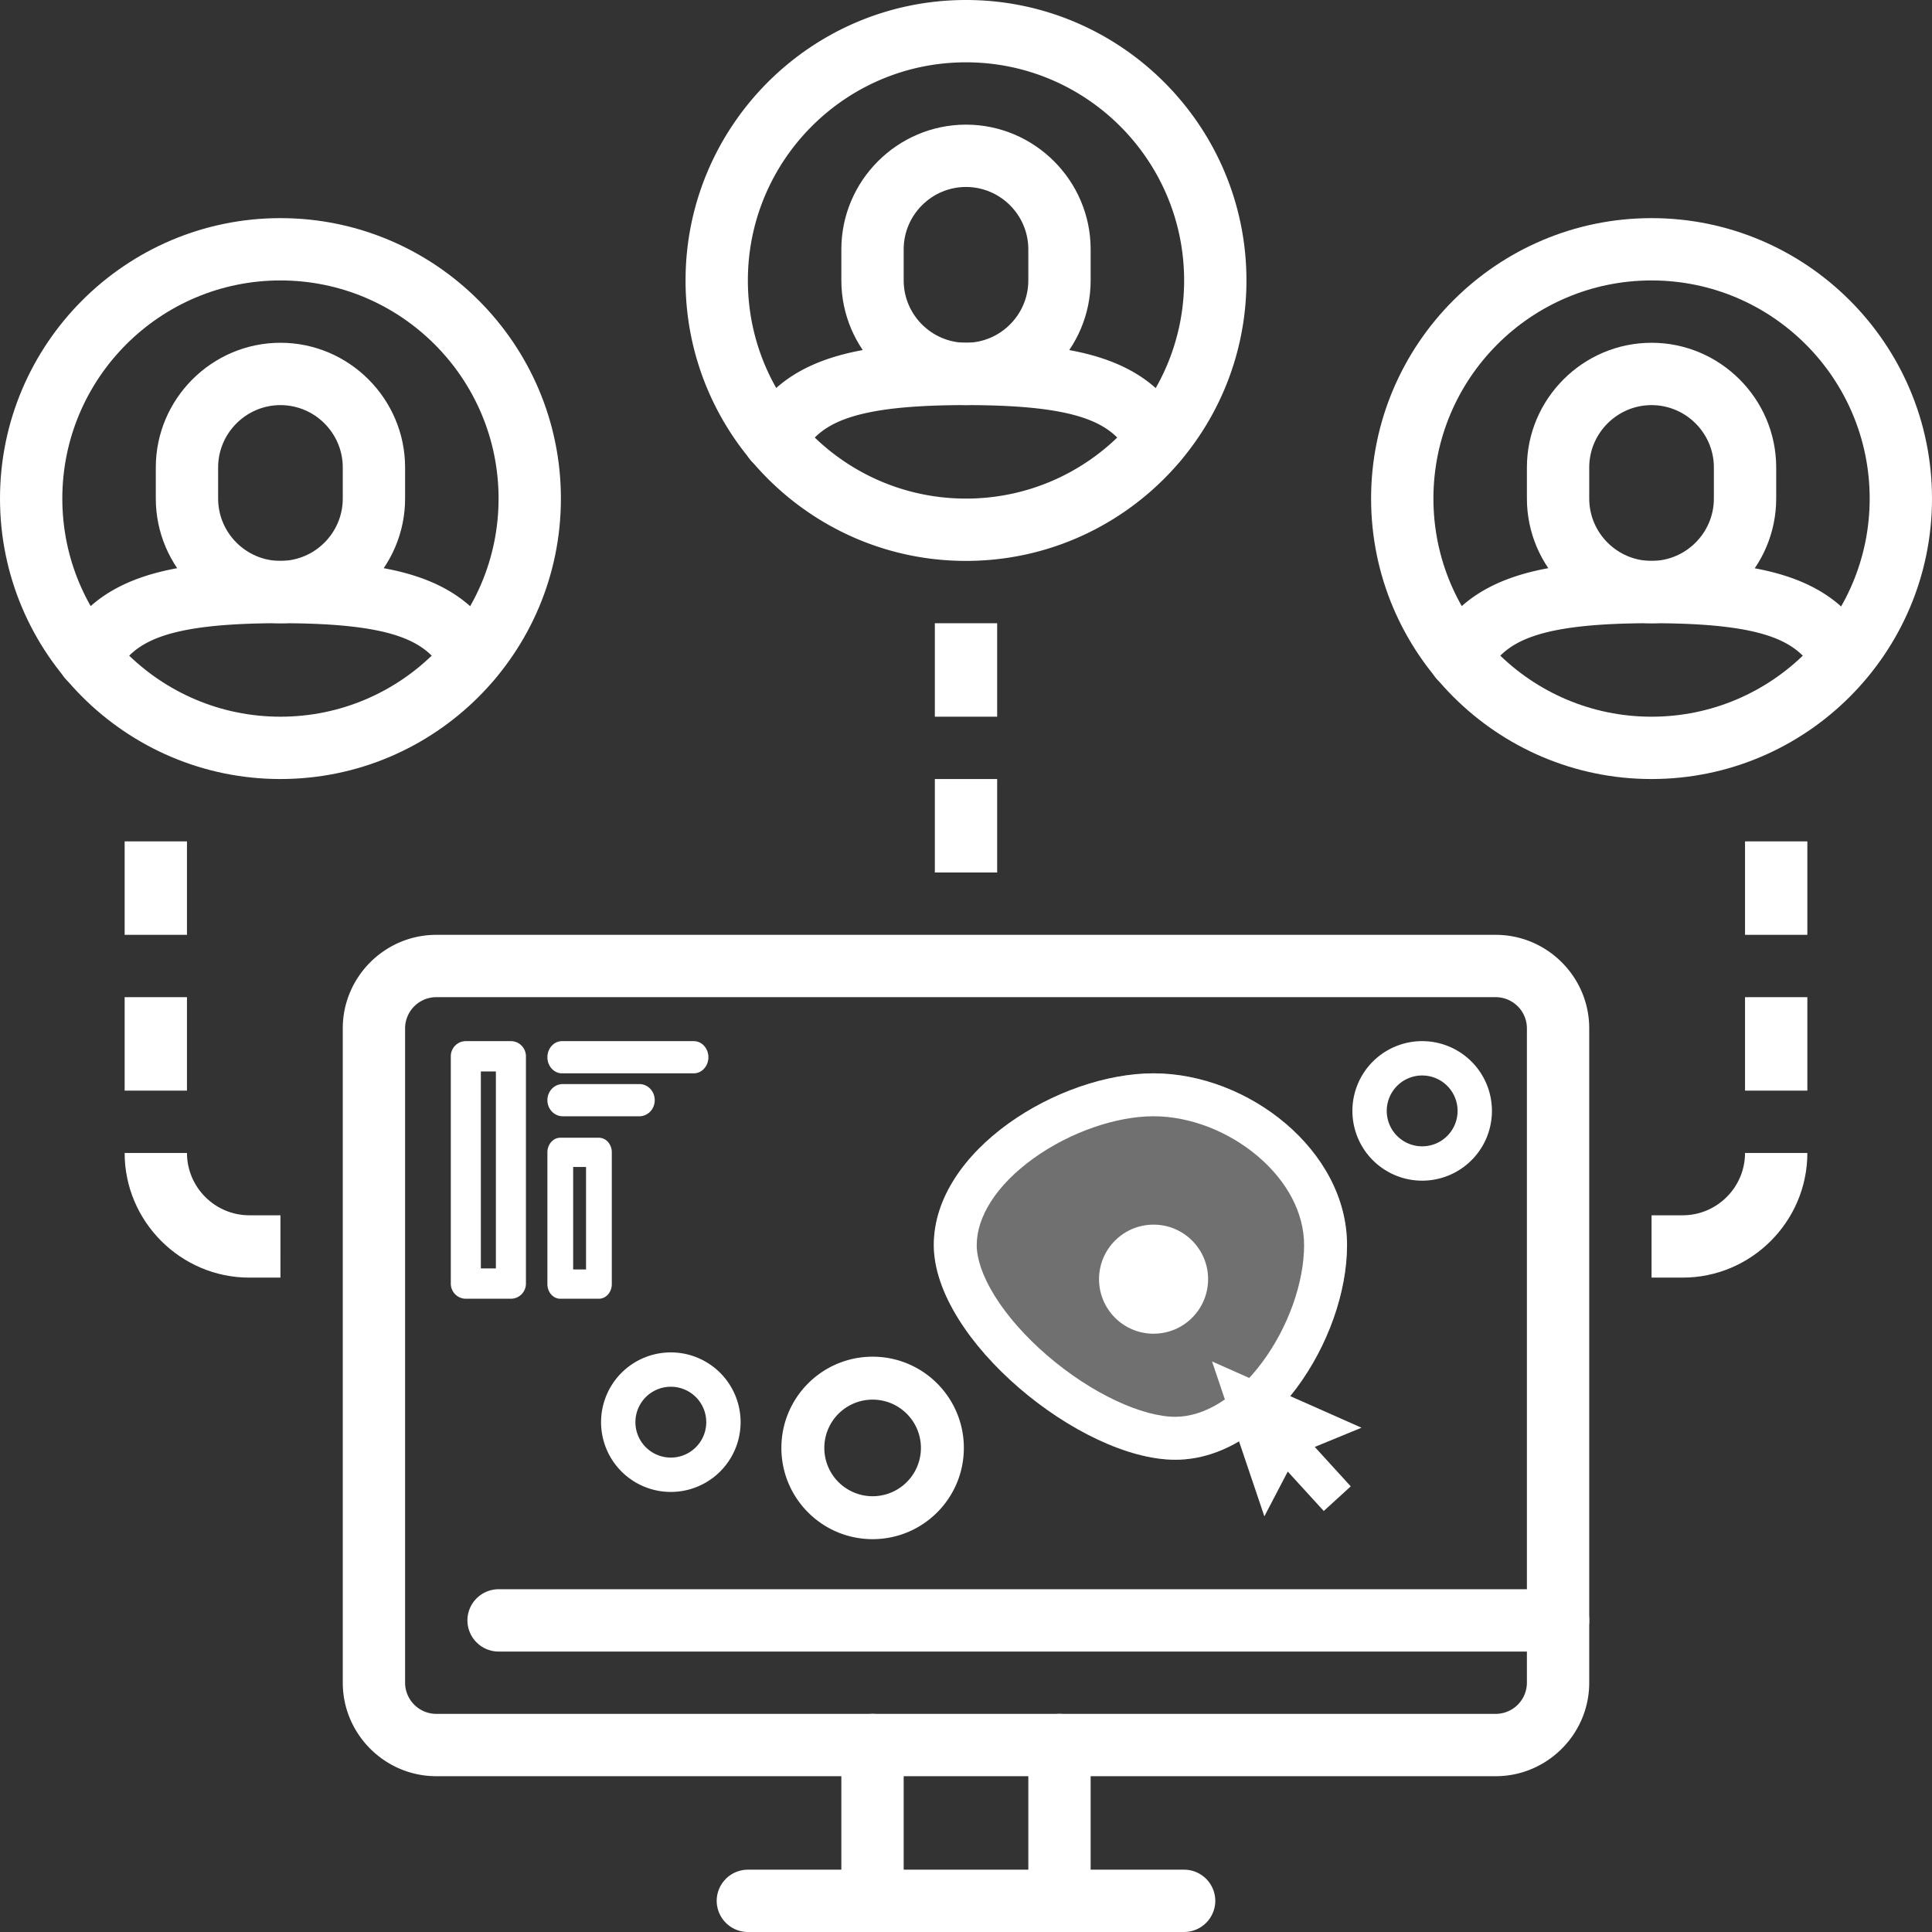 <svg xmlns="http://www.w3.org/2000/svg" width="225" height="225" fill="none"><rect width="100%" height="100%" fill="#333333" stroke="none"/><path fill="#fff" d="M174.194 206.855H50.807c-5.988 0-10.888-4.899-10.888-10.887v-76.21c0-5.988 4.9-10.887 10.888-10.887h123.387c5.988 0 10.887 4.899 10.887 10.887v76.21c0 5.988-4.899 10.887-10.887 10.887M50.807 116.129a3.64 3.64 0 0 0-3.63 3.629v76.21a3.64 3.64 0 0 0 3.63 3.629h123.387a3.64 3.64 0 0 0 3.629-3.629v-76.21a3.64 3.64 0 0 0-3.629-3.629z"/><path fill="#fff" d="M54.25 151.25h5.25c.464 0 .91-.186 1.237-.517a1.77 1.77 0 0 0 .513-1.248v-26.47a1.77 1.77 0 0 0-.513-1.248 1.74 1.74 0 0 0-1.237-.517h-5.25c-.464 0-.91.186-1.237.517a1.77 1.77 0 0 0-.513 1.248v26.47c0 .468.184.917.513 1.248.328.331.773.517 1.237.517M56 124.779h1.75v22.942H56zm9.25 26.471h4.5c.398 0 .78-.18 1.06-.499.282-.32.44-.753.44-1.206v-15.34a1.83 1.83 0 0 0-.44-1.206 1.42 1.42 0 0 0-1.06-.499h-4.5c-.398 0-.78.18-1.06.499a1.83 1.83 0 0 0-.44 1.206v15.34c0 .453.158.886.44 1.206.28.319.662.499 1.06.499m1.5-15.341h1.5v11.932h-1.5zM65.454 125h15.342c.451 0 .885-.198 1.205-.549s.499-.829.499-1.326-.18-.974-.5-1.326a1.63 1.63 0 0 0-1.204-.549H65.454c-.451 0-.885.198-1.205.549s-.499.829-.499 1.326.18.974.5 1.326c.319.351.752.549 1.204.549m.082 5h8.928c.474 0 .928-.198 1.263-.549s.523-.829.523-1.326-.188-.974-.523-1.326a1.75 1.75 0 0 0-1.263-.549h-8.928c-.474 0-.928.198-1.263.549a1.93 1.93 0 0 0-.523 1.326c0 .497.188.974.523 1.326.335.351.79.549 1.263.549m72.367 95H87.097a3.64 3.64 0 0 1-3.63-3.629 3.64 3.64 0 0 1 3.63-3.629h50.806a3.64 3.64 0 0 1 3.629 3.629 3.64 3.64 0 0 1-3.629 3.629m43.549-32.661H58.065a3.64 3.64 0 0 1-3.63-3.629 3.64 3.64 0 0 1 3.63-3.629h123.387a3.64 3.64 0 0 1 3.629 3.629 3.64 3.64 0 0 1-3.629 3.629"/><path fill="#fff" d="M123.387 225a3.64 3.64 0 0 1-3.629-3.629v-18.145a3.64 3.64 0 0 1 3.629-3.629 3.64 3.64 0 0 1 3.629 3.629v18.145a3.64 3.64 0 0 1-3.629 3.629m-21.774 0a3.64 3.64 0 0 1-3.63-3.629v-18.145a3.64 3.64 0 0 1 3.63-3.629 3.64 3.64 0 0 1 3.629 3.629v18.145a3.64 3.64 0 0 1-3.629 3.629M112.5 65.323c-18.009 0-32.661-14.653-32.661-32.662S94.49 0 112.5 0s32.661 14.652 32.661 32.661c0 18.01-14.652 32.662-32.661 32.662m0-58.065c-14.017 0-25.403 11.386-25.403 25.403S98.483 58.065 112.5 58.065s25.403-11.387 25.403-25.404S126.517 7.258 112.5 7.258"/><path fill="#fff" d="M134.773 54.89c-1.27 0-2.54-.681-3.175-1.906-1.996-3.674-5.761-5.806-19.098-5.806s-17.102 2.132-19.098 5.806c-.952 1.77-3.175 2.404-4.944 1.452-1.77-.953-2.404-3.176-1.452-4.945 4.355-7.984 12.974-9.572 25.494-9.572s21.139 1.588 25.449 9.572c.952 1.77.317 3.947-1.452 4.945a3.4 3.4 0 0 1-1.724.453"/><path fill="#fff" d="M112.5 47.177c-7.984 0-14.516-6.532-14.516-14.516v-3.629c0-7.984 6.532-14.516 14.516-14.516s14.516 6.532 14.516 14.516v3.63c0 7.983-6.532 14.515-14.516 14.515m0-25.403c-3.992 0-7.258 3.266-7.258 7.258v3.63c0 3.991 3.266 7.257 7.258 7.257s7.258-3.266 7.258-7.258v-3.629c0-3.992-3.266-7.258-7.258-7.258m3.629 50.806h-7.258v10.888h7.258zm0 18.146h-7.258v10.887h7.258zm76.21 0c-18.01 0-32.662-14.652-32.662-32.661 0-18.01 14.652-32.662 32.662-32.662S225 40.056 225 58.065s-14.652 32.66-32.661 32.66m0-58.065c-14.018 0-25.404 11.386-25.404 25.404 0 14.017 11.386 25.403 25.404 25.403 14.017 0 25.403-11.386 25.403-25.403S206.356 32.66 192.339 32.66M32.661 90.726C14.652 90.726 0 76.074 0 58.065c0-18.01 14.652-32.662 32.661-32.662 18.01 0 32.662 14.653 32.662 32.662S50.67 90.725 32.66 90.725m0-58.065c-14.017 0-25.403 11.386-25.403 25.404 0 14.017 11.386 25.403 25.403 25.403s25.404-11.386 25.404-25.403S46.678 32.66 32.66 32.66"/><path fill="#fff" d="M214.612 80.292c-1.27 0-2.541-.68-3.176-1.905-1.996-3.675-5.761-5.807-19.097-5.807s-17.102 2.132-19.098 5.807c-.953 1.769-3.176 2.404-4.945 1.451s-2.404-3.175-1.451-4.944c4.354-7.984 12.973-9.572 25.448-9.572s21.139 1.588 25.449 9.572c.952 1.769.317 3.946-1.452 4.944-.499.318-1.089.454-1.678.454m-159.677 0c-1.27 0-2.54-.68-3.176-1.905-1.996-3.675-5.761-5.807-19.098-5.807s-17.101 2.132-19.098 5.807c-.952 1.769-3.175 2.404-4.944 1.451s-2.404-3.175-1.452-4.944c4.355-7.984 12.974-9.572 25.494-9.572s21.14 1.588 25.449 9.572c.953 1.769.318 3.946-1.452 4.944a3.4 3.4 0 0 1-1.724.454"/><path fill="#fff" d="M192.339 72.58c-7.984 0-14.516-6.531-14.516-14.515v-3.63c0-7.983 6.532-14.516 14.516-14.516s14.516 6.533 14.516 14.517v3.629c0 7.984-6.532 14.516-14.516 14.516m0-25.402c-3.992 0-7.258 3.266-7.258 7.258v3.629c0 3.992 3.266 7.258 7.258 7.258s7.258-3.266 7.258-7.258v-3.63c0-3.991-3.266-7.257-7.258-7.257M32.661 72.58c-7.984 0-14.516-6.531-14.516-14.515v-3.63c0-7.983 6.532-14.516 14.516-14.516s14.516 6.533 14.516 14.517v3.629c0 7.984-6.532 14.516-14.516 14.516m0-25.402c-3.992 0-7.258 3.266-7.258 7.258v3.629c0 3.992 3.266 7.258 7.258 7.258s7.258-3.266 7.258-7.258v-3.63c0-3.991-3.266-7.257-7.258-7.257m177.823 50.805h-7.258v10.887h7.258zm-188.71 0h-7.258v10.887h7.258zm188.71 18.145h-7.258v10.887h7.258zm-188.71 0h-7.258v10.887h7.258zm174.194 32.662h-3.629v-7.259h3.629c3.992 0 7.258-3.266 7.258-7.258h7.258c0 7.984-6.532 14.517-14.516 14.517m-163.307 0h-3.629c-7.984 0-14.516-6.533-14.516-14.517h7.258c0 3.992 3.266 7.258 7.258 7.258h3.63z"/><path fill="#fff" fill-opacity=".3" d="M156.875 145c0 11.023-8.977 25-20 25s-28.125-13.977-28.125-25 14.572-20 25.595-20 22.53 8.977 22.53 20"/><path fill="#fff" fill-rule="evenodd" d="M146.996 158.651c3.072-4.132 4.879-9.356 4.879-13.651 0-3.705-1.944-7.408-5.372-10.327-3.436-2.924-7.941-4.673-12.158-4.673-4.312 0-9.707 1.82-14.006 4.921-4.374 3.156-6.589 6.84-6.589 10.079 0 1.506.608 3.529 2.093 5.92 1.457 2.348 3.579 4.753 6.1 6.926 5.247 4.523 11.147 7.154 14.932 7.154 3.325 0 7.011-2.166 10.121-6.349M136.875 170c11.023 0 20-13.977 20-25s-11.507-20-22.53-20-25.595 8.977-25.595 20 17.102 25 28.125 25" clip-rule="evenodd"/><g clip-path="url(#a)"><path fill="#fff" stroke="#fff" d="m147.346 175.325-5.354-15.851 15.295 6.78-4.362 1.792-.661.271.482.528 3.854 4.224-2.405 2.194-3.854-4.223-.482-.528-.331.633z"/></g><circle cx="134.344" cy="148.972" r="6.351" fill="#fff"/><path fill="#fff" fill-rule="evenodd" d="M101.625 174.25a5.624 5.624 0 1 0 0-11.25 5.625 5.625 0 1 0 0 11.25m0 5c5.868 0 10.625-4.757 10.625-10.625S107.493 158 101.625 158 91 162.757 91 168.625s4.757 10.625 10.625 10.625m-23.5-9.5a4.125 4.125 0 1 0 0-8.25 4.125 4.125 0 0 0 0 8.25m0 4a8.125 8.125 0 1 0 0-16.25 8.125 8.125 0 0 0 0 16.25m87.5-40.25a4.125 4.125 0 1 0 0-8.25 4.125 4.125 0 0 0 0 8.25m0 4a8.125 8.125 0 1 0 0-16.25 8.125 8.125 0 0 0 0 16.25" clip-rule="evenodd"/><defs><clipPath id="a"><path fill="#fff" d="M138 159.623 157.575 153l6.623 19.575-19.575 6.623z"/></clipPath></defs></svg>